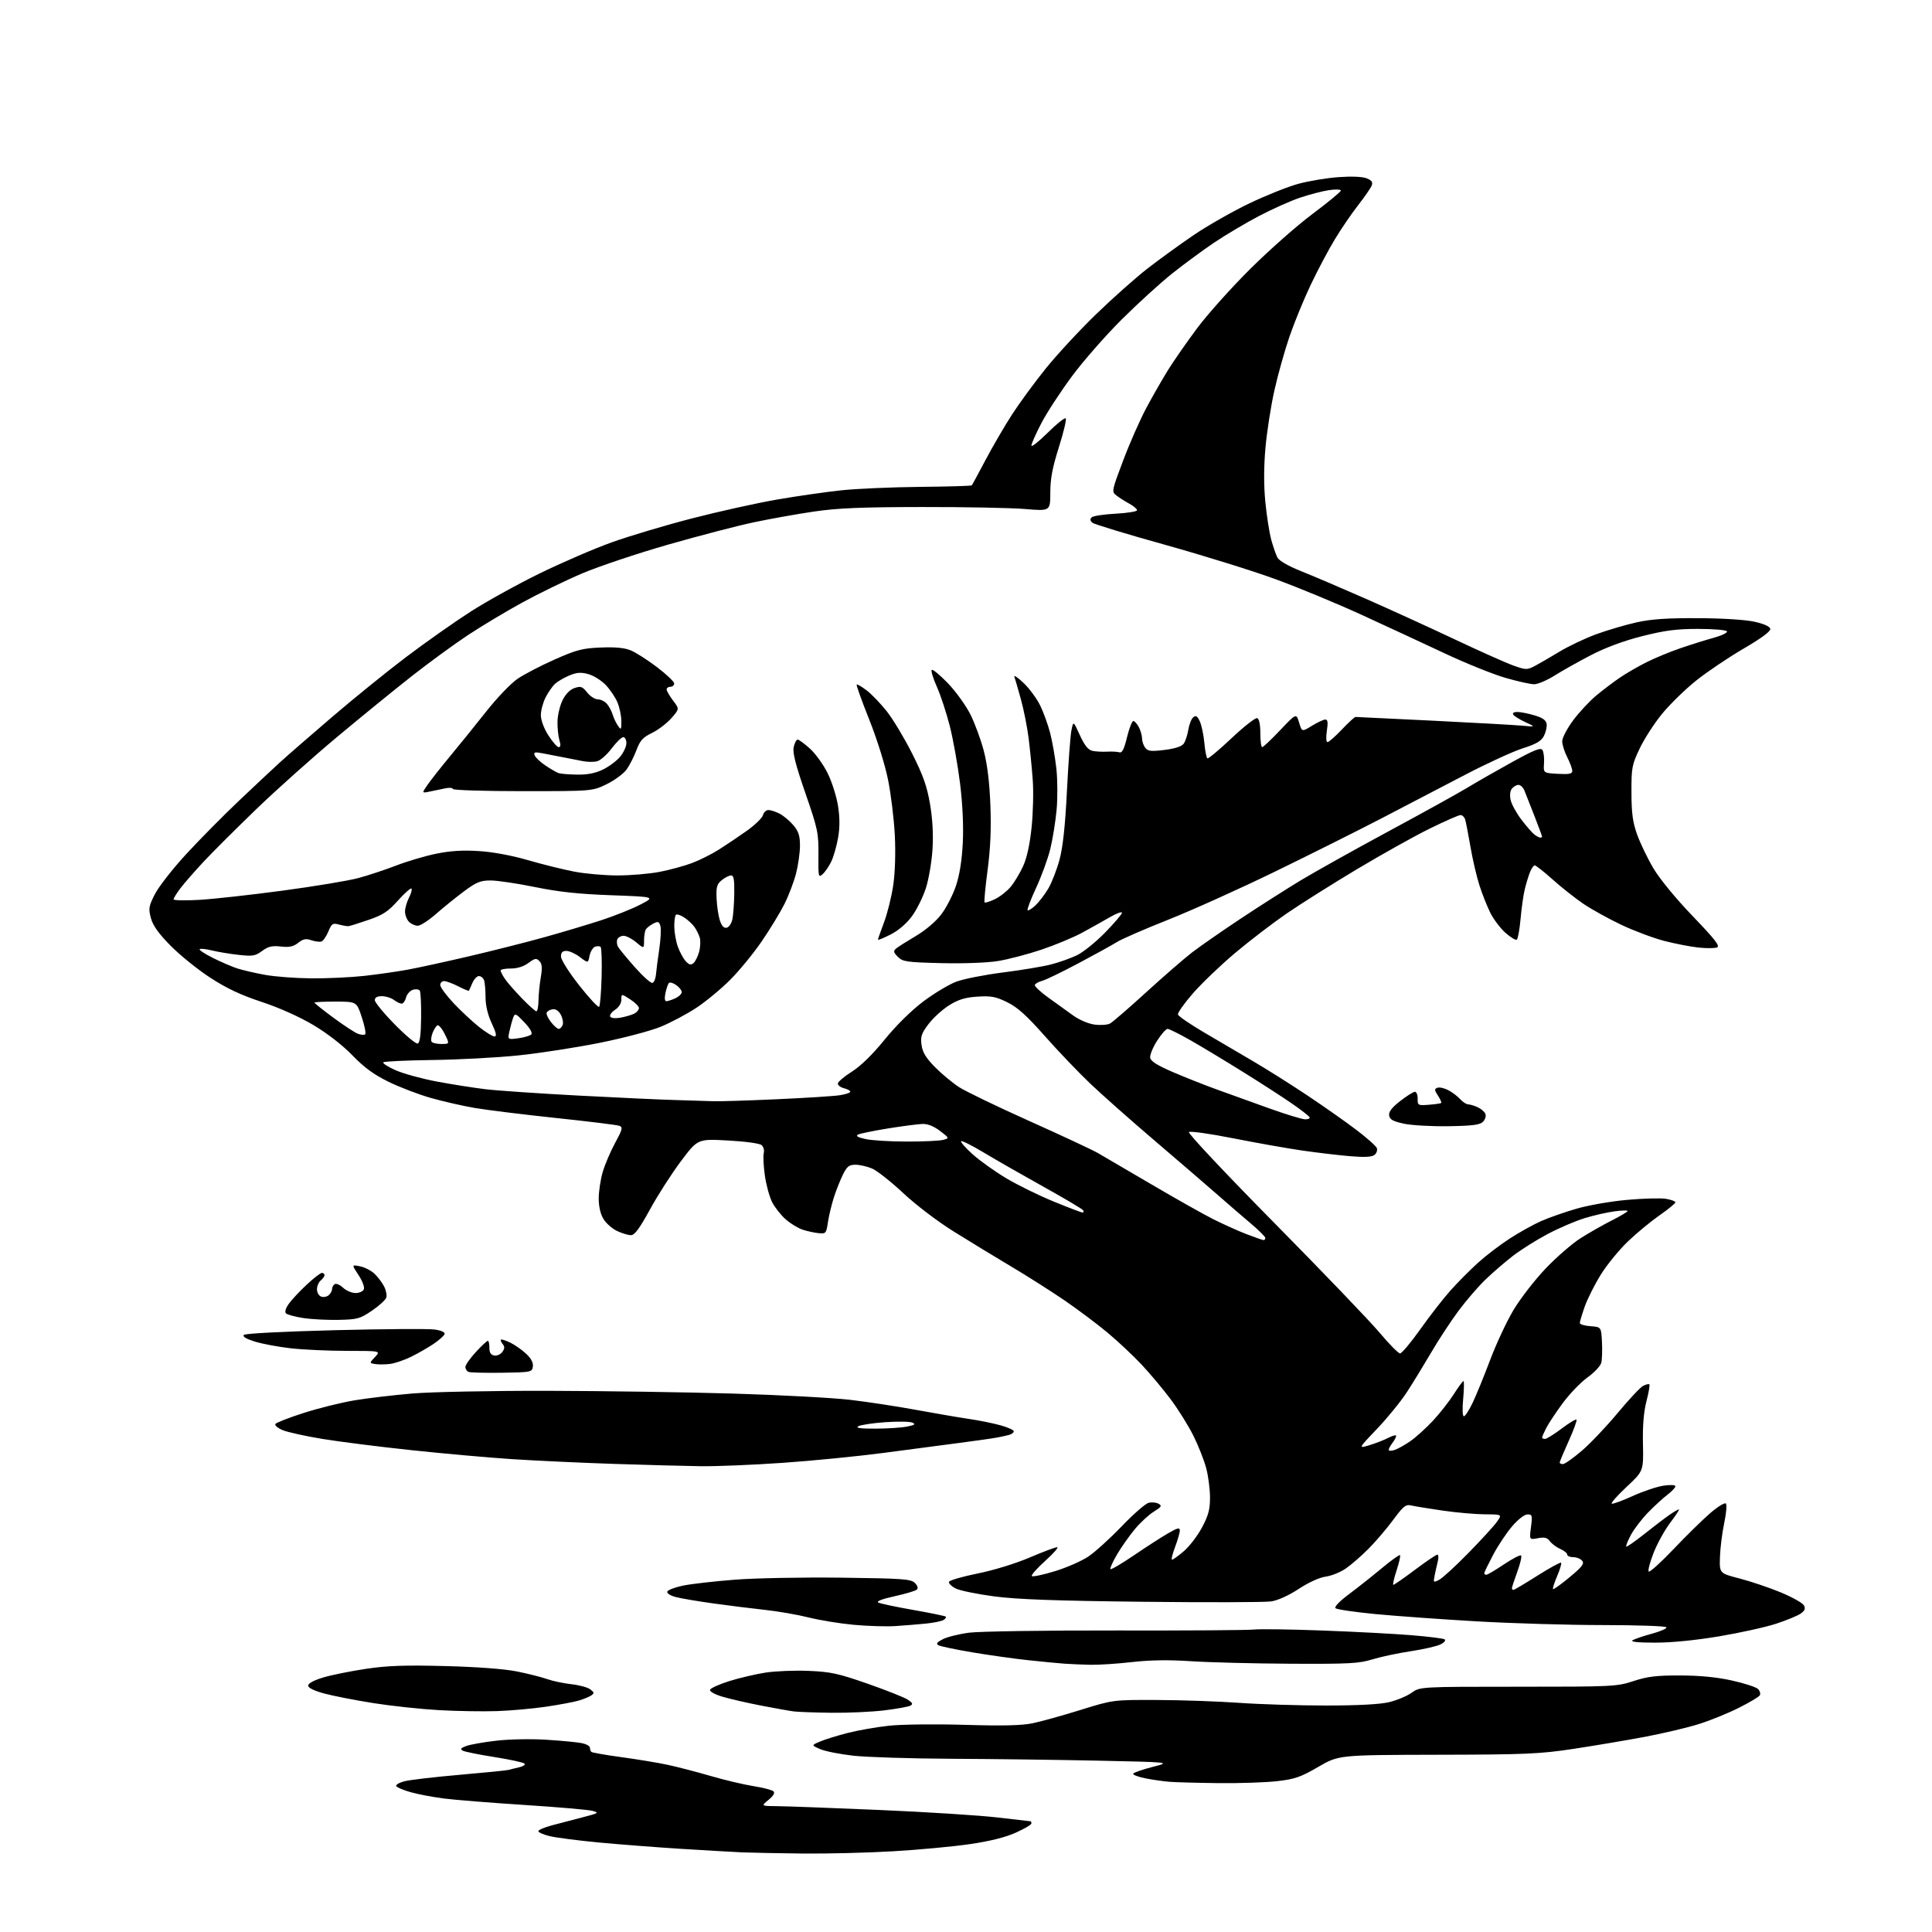 <?xml version="1.0" encoding="UTF-8" standalone="no"?>
<svg 
  version="1.1" 
  xmlns="http://www.w3.org/2000/svg" 
  xmlns:xlink="http://www.w3.org/1999/xlink" 
  xmlns:svg="http://www.w3.org/2000/svg"
  xmlns:rdf="http://www.w3.org/1999/02/22-rdf-syntax-ns#"
  xmlns:cc="http://creativecommons.org/ns#"
  xmlns:dc="http://purl.org/dc/elements/1.1/"
  viewBox="0 0 768 768"
  width="768"
  height="768"
>
<style>svg {background-color: white; }</style>"
<path stroke="none" fill="black" fill-rule="evenodd" d="M319.07,736.81C309.41,736.70 298.57,736.49 295.00,736.34C291.43,736.18 280.62,735.56 271.00,734.96C261.38,734.36 246.60,733.22 238.16,732.43C229.72,731.63 220.83,730.48 218.41,729.87C215.98,729.26 214.00,728.38 214.00,727.91C214.00,727.44 216.36,726.42 219.25,725.64C222.14,724.86 227.65,723.41 231.50,722.43C238.02,720.76 238.29,720.59 235.50,719.84C233.86,719.40 221.71,718.35 208.50,717.50C195.30,716.65 180.90,715.50 176.50,714.94C172.10,714.37 166.16,713.25 163.30,712.44C160.44,711.64 157.84,710.55 157.52,710.03C157.20,709.52 158.64,708.64 160.72,708.09C162.80,707.54 172.72,706.38 182.76,705.51C192.81,704.64 201.58,703.76 202.26,703.55C202.94,703.34 204.76,702.89 206.29,702.55C207.83,702.22 208.85,701.57 208.57,701.11C208.29,700.65 202.98,699.48 196.78,698.50C190.57,697.52 184.82,696.37 184.00,695.93C182.83,695.31 183.11,694.91 185.31,694.07C186.85,693.49 192.25,692.53 197.31,691.95C202.50,691.35 211.18,691.19 217.27,691.58C223.19,691.95 229.49,692.56 231.27,692.92C233.05,693.28 234.50,694.09 234.50,694.71C234.50,695.33 234.75,696.09 235.06,696.40C235.37,696.70 240.77,697.65 247.06,698.50C253.35,699.36 261.65,700.73 265.50,701.56C269.35,702.38 277.00,704.38 282.50,705.98C288.00,707.59 295.65,709.40 299.50,710.01C303.35,710.62 306.94,711.55 307.48,712.09C308.12,712.72 307.42,713.91 305.48,715.49C302.50,717.93 302.50,717.93 309.00,717.98C312.57,718.01 330.80,718.68 349.50,719.49C368.20,720.29 389.35,721.63 396.49,722.47C403.64,723.31 409.60,724.00 409.74,724.00C409.88,724.00 410.00,724.39 410.00,724.86C410.00,725.34 407.20,726.98 403.77,728.52C399.64,730.38 393.49,731.91 385.52,733.07C378.91,734.04 365.21,735.32 355.07,735.91C344.94,736.51 328.74,736.91 319.07,736.81zM484.50,708.82C476.25,708.73 467.48,708.49 465.00,708.30C462.52,708.11 458.13,707.48 455.24,706.90C452.34,706.32 450.20,705.49 450.48,705.04C450.76,704.59 454.25,703.38 458.24,702.36C465.50,700.50 465.50,700.50 436.50,699.89C420.55,699.55 394.32,699.22 378.21,699.14C362.10,699.06 344.56,698.51 339.24,697.92C333.91,697.33 327.97,696.15 326.03,695.30C322.50,693.77 322.50,693.77 326.00,692.28C327.92,691.46 332.87,689.92 337.00,688.87C341.12,687.81 348.55,686.51 353.50,685.99C358.45,685.46 371.95,685.31 383.50,685.65C398.59,686.10 406.19,685.92 410.50,685.02C413.80,684.34 422.35,681.96 429.50,679.74C442.50,675.70 442.50,675.70 460.00,675.77C469.62,675.80 484.25,676.32 492.50,676.90C500.75,677.49 516.27,677.97 527.00,677.97C539.67,677.97 548.47,677.51 552.12,676.65C555.21,675.92 559.26,674.24 561.12,672.91C564.50,670.50 564.50,670.50 603.50,670.50C641.25,670.50 642.72,670.43 649.36,668.25C654.90,666.43 658.44,666.00 667.86,666.02C675.71,666.04 682.42,666.69 688.47,668.03C693.40,669.12 698.07,670.64 698.84,671.41C699.61,672.18 699.92,673.31 699.54,673.93C699.16,674.55 695.40,676.79 691.17,678.91C686.95,681.03 679.83,683.92 675.36,685.33C670.88,686.74 661.20,689.03 653.86,690.42C646.51,691.80 633.75,693.95 625.50,695.20C611.96,697.24 606.69,697.47 571.34,697.54C532.18,697.63 532.18,697.63 524.02,702.37C517.00,706.45 514.74,707.23 507.68,708.04C503.18,708.56 492.75,708.91 484.50,708.82zM197.50,680.19C192.00,680.38 181.65,680.21 174.50,679.81C167.35,679.41 155.61,678.15 148.40,677.01C141.20,675.86 132.42,674.15 128.90,673.20C124.84,672.10 122.50,670.95 122.50,670.04C122.50,669.17 124.81,667.93 128.50,666.82C131.80,665.83 139.45,664.29 145.50,663.39C154.09,662.11 160.98,661.87 177.00,662.29C189.77,662.62 200.52,663.43 205.50,664.43C209.90,665.32 215.30,666.68 217.50,667.46C219.70,668.24 224.04,669.16 227.14,669.50C230.24,669.84 233.61,670.76 234.64,671.54C236.26,672.78 236.30,673.09 235.00,673.98C234.18,674.54 231.93,675.46 230.00,676.02C228.07,676.59 222.22,677.68 217.00,678.45C211.78,679.22 203.00,680.01 197.50,680.19zM330.50,680.85C323.90,680.77 317.15,680.53 315.50,680.31C313.85,680.10 308.00,679.05 302.50,677.99C297.00,676.92 290.11,675.34 287.19,674.47C284.07,673.54 282.03,672.40 282.26,671.71C282.48,671.07 285.92,669.52 289.91,668.26C293.90,667.01 300.37,665.50 304.27,664.89C308.18,664.28 315.91,663.97 321.44,664.20C330.24,664.57 333.18,665.21 344.93,669.31C352.32,671.90 359.48,674.74 360.84,675.63C362.77,676.90 363.00,677.42 361.90,678.02C361.13,678.45 356.45,679.29 351.50,679.90C346.55,680.50 337.10,680.93 330.50,680.85zM433.50,661.78C430.20,661.71 425.48,661.51 423.00,661.33C420.52,661.15 414.00,660.52 408.50,659.93C403.00,659.34 393.10,657.94 386.50,656.83C379.90,655.72 373.86,654.45 373.08,654.02C372.00,653.42 372.41,652.84 374.79,651.61C376.51,650.72 381.20,649.55 385.21,649.02C389.22,648.49 415.45,648.09 443.50,648.14C471.55,648.20 496.30,648.03 498.50,647.77C500.70,647.51 512.85,647.68 525.50,648.15C538.15,648.61 554.06,649.45 560.85,650.00C567.65,650.55 573.67,651.30 574.24,651.65C574.83,652.02 574.18,652.88 572.73,653.63C571.33,654.37 565.97,655.60 560.84,656.38C555.70,657.15 548.80,658.62 545.50,659.64C540.23,661.27 536.26,661.48 513.00,661.36C498.43,661.28 480.65,660.83 473.50,660.36C464.57,659.77 457.22,659.88 450.00,660.70C444.23,661.36 436.80,661.85 433.50,661.78zM657.86,652.98C651.03,652.97 648.00,652.65 648.98,652.03C649.79,651.52 653.27,650.34 656.70,649.41C660.14,648.48 662.71,647.33 662.41,646.86C662.12,646.39 650.77,646.00 637.19,645.99C623.61,645.99 601.02,645.32 587.00,644.51C572.98,643.70 554.81,642.39 546.64,641.61C538.47,640.82 531.38,639.78 530.88,639.28C530.34,638.74 532.52,636.48 536.24,633.71C539.68,631.15 545.55,626.50 549.28,623.39C553.01,620.27 556.27,617.94 556.53,618.20C556.79,618.46 556.16,621.22 555.14,624.34C554.11,627.45 553.55,630.00 553.88,630.00C554.22,630.00 558.10,627.30 562.50,624.00C566.90,620.70 570.89,618.00 571.36,618.00C571.83,618.00 571.92,619.18 571.56,620.62C571.20,622.06 570.63,624.58 570.30,626.23C569.73,629.12 569.79,629.19 572.10,627.99C573.42,627.31 578.64,622.52 583.70,617.35C588.76,612.19 593.85,606.62 595.02,604.98C597.14,602.00 597.14,602.00 590.32,601.97C586.57,601.95 579.00,601.28 573.50,600.49C568.00,599.69 562.37,598.77 560.99,598.45C558.81,597.94 557.88,598.68 553.81,604.18C551.24,607.66 546.83,612.82 544.02,615.65C541.20,618.48 537.15,622.01 535.02,623.48C532.89,624.96 529.28,626.42 527.01,626.73C524.51,627.06 520.26,629.00 516.29,631.60C512.26,634.25 507.99,636.18 505.28,636.59C502.84,636.95 479.84,637.02 454.17,636.73C419.31,636.34 404.38,635.79 395.15,634.58C388.36,633.68 381.47,632.26 379.84,631.42C378.21,630.57 377.04,629.39 377.23,628.80C377.43,628.20 382.55,626.71 388.61,625.49C395.03,624.20 403.65,621.55 409.30,619.14C414.62,616.86 419.55,615.02 420.24,615.04C420.93,615.06 418.80,617.50 415.51,620.46C412.21,623.43 409.81,626.15 410.18,626.51C410.54,626.87 414.66,626.01 419.32,624.58C423.99,623.16 429.99,620.53 432.66,618.73C435.32,616.94 441.29,611.53 445.91,606.71C450.53,601.90 455.34,597.70 456.59,597.39C457.83,597.08 459.61,597.24 460.54,597.76C461.98,598.57 461.72,599.01 458.66,600.90C456.70,602.11 453.33,605.21 451.17,607.80C449.01,610.38 445.81,614.92 444.07,617.87C442.33,620.83 441.14,623.47 441.42,623.75C441.70,624.04 445.88,621.57 450.72,618.29C455.55,615.00 461.64,611.07 464.25,609.56C468.09,607.33 469.00,607.11 469.00,608.39C469.00,609.27 468.14,612.23 467.10,614.99C466.05,617.75 465.52,620.00 465.92,620.00C466.31,620.00 468.44,618.46 470.64,616.58C472.84,614.69 476.07,610.47 477.82,607.19C480.36,602.42 481.00,600.03 481.00,595.32C481.00,592.08 480.33,586.85 479.51,583.71C478.69,580.57 476.40,574.74 474.41,570.75C472.42,566.76 468.37,560.26 465.41,556.31C462.46,552.35 457.26,546.14 453.86,542.51C450.47,538.88 444.27,533.08 440.10,529.61C435.92,526.14 428.23,520.38 423.00,516.81C417.77,513.24 408.32,507.24 402.00,503.48C395.68,499.72 385.40,493.46 379.16,489.57C372.64,485.50 364.08,478.99 359.00,474.23C354.14,469.69 348.57,465.30 346.61,464.48C344.66,463.67 341.71,463.00 340.05,463.00C337.57,463.00 336.71,463.66 335.16,466.75C334.12,468.81 332.50,472.87 331.55,475.76C330.61,478.66 329.52,483.16 329.13,485.76C328.46,490.28 328.30,490.49 325.47,490.21C323.83,490.05 321.00,489.44 319.16,488.85C317.33,488.27 314.27,486.42 312.36,484.74C310.45,483.06 308.01,479.98 306.94,477.89C305.88,475.80 304.57,471.02 304.04,467.27C303.51,463.52 303.31,459.53 303.60,458.40C303.90,457.26 303.51,455.84 302.72,455.18C301.91,454.51 296.10,453.72 289.32,453.36C277.35,452.71 277.35,452.71 270.67,461.61C267.00,466.50 261.47,475.11 258.39,480.75C254.18,488.43 252.28,491.00 250.79,491.00C249.70,491.00 247.22,490.25 245.28,489.33C243.35,488.41 240.92,486.27 239.89,484.58C238.70,482.64 238.01,479.62 238.00,476.43C238.00,473.64 238.71,468.92 239.58,465.93C240.45,462.94 242.67,457.72 244.52,454.33C247.45,448.94 247.66,448.09 246.21,447.53C245.30,447.18 233.97,445.78 221.03,444.42C208.09,443.05 193.57,441.26 188.76,440.44C183.96,439.62 176.08,437.82 171.26,436.45C166.44,435.08 158.90,432.20 154.50,430.05C148.61,427.17 144.81,424.39 140.08,419.51C136.15,415.46 130.13,410.79 124.58,407.48C118.99,404.16 111.07,400.61 104.00,398.27C95.62,395.50 90.06,392.88 83.50,388.60C78.55,385.38 71.49,379.67 67.81,375.93C63.02,371.06 60.79,367.94 59.99,364.96C58.97,361.19 59.12,360.28 61.55,355.48C63.03,352.56 68.57,345.45 73.87,339.69C79.17,333.92 88.67,324.30 95.00,318.30C101.33,312.30 108.75,305.35 111.50,302.85C114.25,300.35 123.47,292.33 132.00,285.02C140.53,277.71 153.80,266.96 161.50,261.14C169.20,255.32 180.68,247.24 187.00,243.18C193.32,239.11 205.70,232.27 214.50,227.96C223.30,223.66 236.22,218.08 243.20,215.58C250.19,213.07 264.59,208.78 275.20,206.04C285.82,203.30 301.02,199.93 309.00,198.56C316.98,197.18 328.45,195.54 334.50,194.90C340.55,194.26 354.61,193.65 365.74,193.54C376.87,193.44 386.14,193.16 386.32,192.93C386.51,192.69 388.97,188.14 391.78,182.82C394.60,177.49 399.32,169.39 402.27,164.82C405.23,160.24 411.27,152.00 415.70,146.50C420.13,141.00 429.10,131.32 435.63,124.99C442.16,118.66 451.32,110.50 456.00,106.86C460.68,103.22 469.00,97.19 474.50,93.45C480.00,89.72 489.90,84.08 496.50,80.91C503.10,77.74 511.88,74.23 516.00,73.10C520.12,71.97 527.33,70.76 532.00,70.42C537.20,70.04 541.56,70.21 543.23,70.87C545.27,71.67 545.79,72.39 545.29,73.72C544.92,74.70 542.50,78.20 539.93,81.50C537.35,84.80 533.15,90.94 530.61,95.15C528.06,99.35 523.77,107.45 521.06,113.15C518.36,118.84 514.57,128.05 512.65,133.62C510.73,139.18 508.01,148.86 506.61,155.12C505.20,161.39 503.59,171.73 503.03,178.11C502.36,185.79 502.35,193.04 503.00,199.60C503.53,205.04 504.59,211.77 505.34,214.55C506.10,217.32 507.21,220.53 507.82,221.67C508.50,222.93 512.20,225.05 517.22,227.05C521.77,228.86 533.38,233.82 543.00,238.05C552.62,242.29 568.60,249.58 578.50,254.26C588.40,258.94 598.84,263.59 601.69,264.60C606.64,266.34 607.04,266.35 610.19,264.69C612.01,263.73 616.42,261.17 620.00,259.00C623.58,256.83 630.15,253.72 634.61,252.09C639.07,250.47 646.27,248.35 650.61,247.39C656.48,246.09 662.72,245.67 675.00,245.73C684.87,245.78 693.91,246.35 697.49,247.16C701.28,248.01 703.57,249.05 703.73,250.00C703.89,250.97 700.11,253.75 693.07,257.86C687.06,261.36 678.59,267.07 674.24,270.55C669.89,274.03 663.79,279.98 660.69,283.77C657.59,287.55 653.58,293.77 651.78,297.58C648.71,304.05 648.50,305.18 648.53,315.00C648.55,323.29 649.02,326.82 650.79,331.76C652.02,335.20 654.93,341.24 657.26,345.18C659.78,349.42 666.11,357.13 672.86,364.16C681.83,373.50 683.86,376.12 682.53,376.63C681.61,376.98 678.30,377.00 675.18,376.67C672.05,376.34 665.97,375.16 661.65,374.05C657.33,372.94 649.62,370.05 644.52,367.64C639.43,365.22 632.61,361.45 629.38,359.25C626.14,357.05 620.67,352.72 617.21,349.62C613.75,346.53 610.55,344.00 610.08,344.00C609.62,344.00 608.76,345.24 608.17,346.75C607.58,348.26 606.65,351.30 606.12,353.50C605.58,355.70 604.83,360.99 604.45,365.26C604.07,369.53 603.39,373.26 602.94,373.54C602.49,373.82 600.49,372.61 598.50,370.86C596.50,369.11 593.81,365.58 592.50,363.00C591.20,360.43 589.21,355.44 588.09,351.91C586.96,348.39 585.35,341.45 584.51,336.50C583.66,331.55 582.72,326.71 582.42,325.75C582.11,324.79 581.29,324.00 580.58,324.00C579.87,324.00 574.39,326.41 568.40,329.35C562.40,332.29 549.40,339.55 539.50,345.47C529.60,351.40 517.00,359.33 511.50,363.11C506.00,366.89 496.80,373.93 491.06,378.75C485.32,383.58 477.75,390.82 474.25,394.83C470.74,398.84 468.05,402.66 468.26,403.31C468.46,403.97 473.10,407.14 478.57,410.37C484.03,413.59 492.77,418.73 498.00,421.78C503.23,424.83 512.90,430.92 519.50,435.32C526.10,439.72 534.93,445.92 539.12,449.11C543.32,452.29 547.00,455.56 547.31,456.38C547.63,457.19 547.22,458.40 546.42,459.07C545.37,459.93 542.59,460.09 536.73,459.61C532.20,459.23 523.57,458.21 517.55,457.34C511.53,456.46 499.16,454.27 490.05,452.46C480.95,450.66 473.10,449.56 472.62,450.02C472.12,450.49 487.07,466.39 506.62,486.19C525.80,505.62 544.61,525.23 548.41,529.76C552.20,534.29 555.87,538.00 556.55,538.00C557.23,538.00 560.85,533.68 564.59,528.41C568.33,523.13 573.72,516.20 576.57,513.01C579.41,509.83 584.32,504.88 587.48,502.01C590.64,499.15 596.34,494.80 600.15,492.34C603.95,489.88 609.57,486.75 612.64,485.39C615.71,484.04 622.06,481.81 626.75,480.46C631.44,479.10 640.50,477.52 646.89,476.96C653.28,476.39 660.19,476.21 662.25,476.55C664.31,476.90 666.00,477.52 666.00,477.94C666.00,478.36 663.19,480.67 659.75,483.06C656.31,485.45 650.66,490.12 647.18,493.43C643.71,496.74 638.85,502.68 636.39,506.62C633.93,510.57 631.04,516.31 629.96,519.37C628.88,522.44 628.00,525.39 628.00,525.92C628.00,526.45 629.91,527.02 632.25,527.19C636.50,527.50 636.50,527.50 636.81,533.46C636.97,536.74 636.85,540.46 636.53,541.73C636.21,543.00 633.74,545.63 631.03,547.57C628.32,549.52 623.89,554.12 621.18,557.81C618.47,561.49 615.52,565.94 614.63,567.70C613.73,569.46 613.00,571.15 613.00,571.45C613.00,571.75 613.52,572.00 614.16,572.00C614.80,572.00 617.76,570.16 620.74,567.91C623.72,565.66 626.38,564.05 626.67,564.33C626.95,564.62 625.57,568.43 623.59,572.80C621.62,577.17 620.00,581.03 620.00,581.38C620.00,581.72 620.58,582.00 621.29,582.00C622.00,582.00 625.35,579.64 628.74,576.75C632.13,573.86 638.53,567.12 642.98,561.77C647.42,556.42 651.98,551.54 653.11,550.94C654.25,550.33 655.38,550.05 655.64,550.31C655.90,550.57 655.38,553.59 654.49,557.02C653.39,561.29 652.95,566.68 653.10,574.01C653.33,584.76 653.33,584.76 646.56,591.09C642.83,594.58 640.20,597.57 640.72,597.74C641.23,597.91 644.99,596.53 649.07,594.67C653.16,592.81 658.64,590.97 661.25,590.58C664.06,590.17 666.00,590.26 666.00,590.82C666.00,591.34 664.54,592.88 662.75,594.25C660.96,595.61 657.48,598.82 655.02,601.36C652.55,603.91 649.52,607.89 648.29,610.19C647.06,612.49 646.23,614.56 646.46,614.79C646.68,615.01 649.93,612.75 653.68,609.77C657.43,606.78 661.92,603.37 663.65,602.17C665.39,600.98 667.07,600.00 667.39,600.00C667.71,600.00 666.18,602.36 663.98,605.25C661.79,608.14 658.80,613.54 657.34,617.26C655.88,620.97 655.00,624.33 655.39,624.72C655.78,625.11 660.24,621.08 665.30,615.76C670.36,610.44 676.92,604.01 679.87,601.47C682.83,598.92 685.61,597.22 686.06,597.67C686.51,598.13 686.21,601.65 685.39,605.50C684.58,609.35 683.82,615.40 683.71,618.95C683.50,625.41 683.50,625.41 691.50,627.47C695.90,628.61 703.25,631.09 707.83,632.98C712.41,634.88 716.58,637.21 717.08,638.16C717.78,639.46 717.46,640.26 715.80,641.43C714.59,642.27 710.20,644.09 706.05,645.45C701.90,646.82 691.69,649.07 683.36,650.47C673.86,652.06 664.37,652.99 657.86,652.98zM356.00,646.39C352.43,646.62 345.00,646.40 339.50,645.90C334.00,645.40 325.90,644.08 321.50,642.98C317.10,641.87 309.23,640.50 304.00,639.94C298.77,639.38 289.55,638.23 283.50,637.38C277.45,636.54 270.78,635.41 268.69,634.87C266.48,634.30 265.04,633.38 265.26,632.69C265.48,632.04 268.32,630.96 271.58,630.29C274.83,629.63 284.08,628.57 292.12,627.95C300.16,627.32 319.15,626.96 334.33,627.15C358.95,627.46 362.12,627.69 363.67,629.24C364.77,630.34 365.06,631.32 364.46,631.89C363.93,632.39 359.95,633.58 355.61,634.53C350.73,635.60 348.25,636.55 349.11,637.02C349.87,637.44 356.12,638.77 363.00,639.97C369.88,641.18 375.71,642.38 375.97,642.64C376.23,642.90 375.81,643.50 375.04,643.98C374.26,644.46 371.13,645.10 368.07,645.40C365.00,645.71 359.57,646.15 356.00,646.39zM601.62,632.00C601.96,632.00 606.24,629.46 611.14,626.36C616.04,623.25 620.27,620.94 620.55,621.21C620.82,621.49 620.13,623.87 619.00,626.50C617.87,629.13 617.13,631.47 617.36,631.69C617.59,631.92 620.55,629.79 623.94,626.97C628.96,622.80 629.89,621.57 628.93,620.42C628.28,619.64 626.69,619.00 625.38,619.00C624.07,619.00 623.00,618.54 623.00,617.98C623.00,617.42 621.76,616.41 620.25,615.74C618.74,615.08 616.88,613.70 616.13,612.68C615.06,611.23 614.01,610.96 611.34,611.46C607.92,612.11 607.92,612.11 608.59,607.05C609.20,602.41 609.09,602.00 607.21,602.00C606.00,602.00 603.48,603.95 601.08,606.75C598.84,609.36 595.43,614.49 593.50,618.15C591.58,621.80 590.00,625.06 590.00,625.40C590.00,625.73 590.38,626.00 590.84,626.00C591.31,626.00 594.47,624.13 597.86,621.85C601.26,619.57 604.32,617.99 604.66,618.33C605.01,618.67 604.32,621.60 603.14,624.83C601.96,628.06 601.00,631.00 601.00,631.35C601.00,631.71 601.28,632.00 601.62,632.00zM278.50,582.84C272.45,582.76 256.93,582.34 244.00,581.92C231.07,581.49 212.85,580.64 203.50,580.03C194.15,579.42 176.15,577.81 163.50,576.46C150.85,575.12 134.97,573.11 128.20,572.00C121.44,570.89 114.32,569.32 112.38,568.51C110.44,567.70 109.13,566.60 109.46,566.06C109.80,565.52 114.89,563.53 120.79,561.65C126.68,559.76 135.78,557.51 141.00,556.64C146.22,555.78 156.57,554.56 164.00,553.93C171.43,553.31 195.50,552.83 217.50,552.87C239.50,552.92 272.80,553.41 291.50,553.97C310.20,554.53 331.12,555.65 338.00,556.46C344.88,557.27 356.57,559.05 364.00,560.42C371.43,561.79 380.88,563.41 385.00,564.02C389.12,564.62 394.86,565.78 397.75,566.59C400.64,567.40 403.00,568.46 403.00,568.96C403.00,569.46 402.21,570.09 401.25,570.36C400.29,570.63 398.15,571.11 396.50,571.42C394.85,571.74 388.10,572.70 381.50,573.56C374.90,574.42 361.18,576.23 351.00,577.58C340.82,578.92 322.82,580.69 311.00,581.51C299.18,582.33 284.55,582.93 278.50,582.84zM554.25,576.43C555.49,576.04 558.30,574.49 560.50,572.98C562.70,571.47 566.76,567.82 569.52,564.87C572.28,561.92 576.04,557.14 577.88,554.25C579.71,551.36 581.45,549.00 581.75,549.00C582.04,549.00 581.99,552.15 581.64,556.00C581.25,560.14 581.37,563.00 581.92,563.00C582.43,563.00 584.03,560.52 585.47,557.48C586.90,554.45 590.02,546.79 592.41,540.47C594.79,534.15 598.93,525.29 601.62,520.78C604.30,516.27 610.05,508.85 614.38,504.29C618.72,499.74 625.02,494.27 628.40,492.14C631.77,490.01 637.33,486.85 640.76,485.12C644.19,483.39 647.00,481.71 647.00,481.39C647.00,481.07 644.64,481.13 641.75,481.53C638.86,481.92 633.58,483.12 630.00,484.21C626.42,485.29 619.79,488.13 615.26,490.52C610.72,492.92 604.42,496.89 601.26,499.35C598.09,501.81 593.20,506.04 590.39,508.75C587.59,511.46 582.81,517.01 579.77,521.09C576.74,525.17 571.89,532.55 569.00,537.50C566.10,542.45 561.75,549.57 559.32,553.31C556.89,557.06 551.52,563.66 547.39,567.98C539.89,575.84 539.89,575.84 544.34,574.50C546.79,573.76 550.19,572.44 551.90,571.55C553.60,570.67 555.00,570.32 555.00,570.78C555.00,571.24 554.34,572.49 553.53,573.56C552.72,574.63 552.05,575.87 552.03,576.32C552.01,576.77 553.01,576.82 554.25,576.43zM348.00,567.91C352.68,567.90 358.30,567.53 360.50,567.10C363.68,566.47 364.12,566.14 362.66,565.51C361.64,565.07 356.77,565.00 351.83,565.35C346.88,565.70 342.09,566.43 341.17,566.96C339.99,567.65 342.01,567.93 348.00,567.91zM199.50,545.69C192.90,545.79 186.94,545.64 186.25,545.35C185.56,545.07 185.00,544.19 185.00,543.39C185.00,542.60 186.86,539.94 189.13,537.48C191.40,535.01 193.55,533.00 193.92,533.00C194.28,533.00 194.56,534.23 194.54,535.72C194.51,537.63 195.08,538.56 196.43,538.83C197.50,539.04 198.95,538.42 199.67,537.44C200.64,536.11 200.68,535.32 199.84,534.31C199.22,533.56 198.90,532.77 199.13,532.54C199.36,532.31 201.02,532.84 202.83,533.71C204.64,534.59 207.47,536.57 209.13,538.12C211.14,540.00 212.04,541.70 211.82,543.22C211.51,545.44 211.17,545.51 199.50,545.69zM155.00,542.19C153.07,542.43 150.44,542.44 149.15,542.23C146.81,541.84 146.81,541.84 149.08,539.42C151.35,537.00 151.35,537.00 137.92,536.99C130.54,536.99 120.45,536.52 115.50,535.96C110.55,535.39 104.13,534.19 101.24,533.28C97.79,532.20 96.31,531.29 96.96,530.64C97.53,530.07 112.71,529.29 133.22,528.77C152.62,528.28 170.44,528.16 172.81,528.51C175.47,528.90 176.97,529.59 176.73,530.32C176.52,530.97 174.58,532.70 172.42,534.17C170.27,535.63 166.25,537.94 163.50,539.30C160.75,540.66 156.93,541.96 155.00,542.19zM134.61,524.67C130.15,524.77 123.83,524.44 120.56,523.94C117.30,523.44 114.20,522.60 113.69,522.09C113.11,521.51 113.53,520.07 114.79,518.30C115.91,516.72 119.09,513.31 121.87,510.72C124.64,508.12 127.38,506.00 127.96,506.00C128.53,506.00 129.00,506.39 129.00,506.88C129.00,507.36 128.32,508.32 127.50,509.00C126.67,509.68 126.00,511.27 126.00,512.52C126.00,513.76 126.73,515.07 127.63,515.41C128.52,515.75 129.87,515.52 130.63,514.89C131.38,514.27 132.00,513.16 132.00,512.44C132.00,511.71 132.48,510.82 133.07,510.45C133.66,510.09 135.16,510.74 136.39,511.90C137.62,513.05 139.85,514.00 141.35,514.00C142.86,514.00 144.32,513.32 144.65,512.48C144.97,511.64 144.01,509.10 142.50,506.83C139.78,502.71 139.78,502.71 143.09,503.37C144.91,503.73 147.48,505.04 148.80,506.27C150.11,507.49 151.85,509.76 152.65,511.30C153.45,512.84 153.86,514.86 153.56,515.80C153.26,516.73 150.70,519.08 147.87,521.00C143.12,524.23 142.10,524.51 134.61,524.67zM502.25,492.95C502.66,492.98 503.00,492.60 503.00,492.12C503.00,491.64 500.41,489.06 497.25,486.39C494.09,483.73 488.35,478.77 484.50,475.38C480.65,471.99 469.40,462.31 459.50,453.86C449.60,445.42 437.73,434.91 433.13,430.50C428.52,426.10 420.48,417.67 415.25,411.76C408.05,403.62 404.45,400.39 400.38,398.40C395.85,396.18 394.00,395.83 388.61,396.17C383.72,396.49 381.07,397.28 377.39,399.56C374.74,401.20 371.04,404.54 369.18,406.98C366.29,410.78 365.87,412.00 366.32,415.35C366.72,418.31 368.03,420.48 371.67,424.19C374.33,426.89 378.67,430.49 381.32,432.20C383.97,433.90 396.50,439.94 409.16,445.62C421.83,451.29 434.06,457.01 436.35,458.31C438.63,459.62 448.28,465.26 457.79,470.85C467.30,476.44 478.32,482.65 482.29,484.65C486.26,486.64 492.20,489.32 495.50,490.59C498.80,491.86 501.84,492.92 502.25,492.95zM430.31,481.99C430.75,482.00 430.87,481.59 430.56,481.10C430.25,480.60 423.14,476.38 414.75,471.72C406.36,467.05 395.70,460.95 391.05,458.15C386.40,455.36 382.35,453.33 382.05,453.64C381.75,453.96 383.83,456.31 386.68,458.88C389.53,461.44 395.57,465.74 400.10,468.44C404.63,471.13 413.09,475.28 418.92,477.66C424.74,480.04 429.86,481.99 430.31,481.99zM360.50,453.79C367.10,453.80 373.61,453.49 374.96,453.11C377.42,452.43 377.42,452.42 373.67,449.56C371.23,447.70 368.80,446.73 366.72,446.79C364.96,446.84 358.79,447.64 353.01,448.57C347.23,449.50 341.85,450.61 341.05,451.03C340.06,451.56 341.02,452.12 344.05,452.79C346.50,453.34 353.90,453.79 360.50,453.79zM575.71,447.69C569.00,447.79 561.02,447.33 558.00,446.67C553.69,445.73 552.44,445.02 552.20,443.40C551.99,441.94 553.28,440.27 556.62,437.67C559.21,435.65 561.83,434.00 562.45,434.00C563.07,434.00 563.56,435.24 563.54,436.75C563.50,439.40 563.67,439.49 568.00,439.16C570.48,438.97 572.67,438.65 572.89,438.44C573.10,438.23 572.52,436.92 571.60,435.51C570.18,433.34 570.14,432.88 571.37,432.41C572.17,432.10 574.10,432.52 575.66,433.33C577.23,434.13 579.36,435.74 580.41,436.90C581.45,438.05 582.89,439.00 583.61,439.00C584.32,439.00 586.03,439.51 587.40,440.14C588.77,440.76 590.16,441.96 590.48,442.81C590.81,443.66 590.37,445.06 589.50,445.93C588.27,447.16 585.31,447.54 575.71,447.69zM518.81,444.95C520.08,444.98 520.86,444.58 520.54,444.06C520.22,443.55 517.16,441.17 513.73,438.79C510.30,436.40 501.65,430.80 494.50,426.35C487.35,421.89 477.86,416.17 473.40,413.62C468.95,411.08 464.78,409.00 464.13,409.00C463.48,409.00 461.60,411.14 459.94,413.75C458.28,416.36 457.06,419.38 457.21,420.45C457.42,421.85 459.97,423.46 466.24,426.17C471.05,428.24 478.92,431.36 483.74,433.10C488.56,434.84 497.90,438.21 504.50,440.58C511.10,442.95 517.54,444.92 518.81,444.95zM283.50,437.75C285.70,437.85 296.95,437.50 308.50,436.98C320.05,436.46 331.41,435.74 333.75,435.38C336.09,435.03 338.00,434.39 338.00,433.98C338.00,433.56 336.88,432.93 335.50,432.59C334.12,432.24 333.02,431.41 333.05,430.73C333.07,430.05 335.58,427.93 338.63,426.00C342.17,423.76 346.86,419.18 351.67,413.25C356.25,407.62 362.25,401.70 367.03,398.10C371.34,394.85 377.26,391.30 380.18,390.22C383.11,389.13 391.48,387.48 398.78,386.56C406.08,385.63 414.63,384.21 417.78,383.39C420.93,382.58 425.52,380.96 428.00,379.78C430.48,378.61 435.54,374.55 439.25,370.75C442.96,366.95 446.00,363.39 446.00,362.84C446.00,362.28 443.86,363.06 441.25,364.57C438.64,366.08 433.69,368.85 430.25,370.72C426.82,372.60 419.52,375.64 414.04,377.49C408.56,379.33 400.75,381.38 396.69,382.03C392.38,382.73 383.00,383.07 374.17,382.86C360.37,382.52 358.86,382.30 356.93,380.37C355.18,378.63 355.05,378.05 356.16,377.10C356.89,376.46 360.43,374.22 364.00,372.11C367.90,369.81 371.96,366.37 374.16,363.50C376.17,360.87 378.80,355.74 380.01,352.11C381.47,347.73 382.38,341.95 382.73,335.00C383.05,328.33 382.66,319.74 381.64,311.46C380.76,304.29 378.93,294.05 377.58,288.72C376.23,283.38 373.90,276.30 372.41,272.99C370.93,269.67 370.01,266.66 370.37,266.29C370.74,265.93 373.62,268.30 376.77,271.56C379.92,274.83 383.96,280.43 385.75,284.00C387.53,287.57 389.94,294.10 391.08,298.50C392.47,303.81 393.35,311.03 393.69,320.00C394.06,329.48 393.73,337.19 392.58,345.89C391.68,352.70 391.14,358.48 391.39,358.72C391.64,358.97 393.45,358.40 395.43,357.47C397.41,356.53 400.21,354.35 401.67,352.63C403.13,350.91 405.37,347.22 406.65,344.43C408.20,341.06 409.35,335.83 410.07,328.93C410.67,323.19 410.88,314.68 410.53,310.00C410.19,305.32 409.45,297.90 408.90,293.50C408.35,289.10 406.97,282.15 405.84,278.05C404.71,273.95 403.54,269.90 403.24,269.05C402.95,268.20 404.59,269.30 406.90,271.50C409.21,273.70 412.19,277.75 413.52,280.50C414.85,283.25 416.63,288.20 417.48,291.50C418.33,294.80 419.43,301.10 419.92,305.50C420.41,309.90 420.45,317.33 420.01,322.01C419.57,326.69 418.44,333.66 417.50,337.51C416.55,341.35 414.03,348.28 411.88,352.91C409.74,357.53 408.21,361.55 408.49,361.83C408.78,362.11 410.17,361.25 411.60,359.92C413.02,358.59 415.33,355.56 416.73,353.19C418.12,350.82 420.13,345.64 421.19,341.69C422.52,336.71 423.42,328.36 424.12,314.50C424.67,303.50 425.46,292.70 425.88,290.50C426.65,286.50 426.65,286.50 429.25,292.21C431.09,296.25 432.54,298.08 434.18,298.46C435.46,298.75 438.07,298.90 440.00,298.80C441.93,298.69 444.16,298.81 444.97,299.05C446.07,299.39 446.85,297.83 448.02,293.00C448.89,289.43 450.03,286.55 450.55,286.61C451.07,286.67 452.06,287.80 452.74,289.11C453.41,290.43 453.98,292.43 453.99,293.56C453.99,294.69 454.56,296.35 455.25,297.25C456.30,298.63 457.54,298.77 462.89,298.11C467.04,297.61 469.72,296.74 470.52,295.65C471.20,294.72 472.03,292.23 472.37,290.11C472.71,287.99 473.59,285.75 474.33,285.14C475.39,284.26 475.96,284.61 476.95,286.76C477.64,288.27 478.45,292.10 478.75,295.28C479.04,298.46 479.58,301.24 479.95,301.47C480.32,301.70 484.64,298.09 489.56,293.45C494.48,288.81 499.06,285.22 499.75,285.47C500.54,285.77 501.00,287.96 501.00,291.47C501.00,294.51 501.34,297.00 501.75,297.00C502.16,297.00 505.38,293.96 508.89,290.25C515.29,283.50 515.29,283.50 516.41,287.23C517.53,290.96 517.53,290.96 521.51,288.51C523.71,287.16 526.09,286.05 526.81,286.03C527.80,286.01 527.96,287.10 527.45,290.50C527.05,293.14 527.16,295.00 527.72,295.00C528.24,295.00 530.80,292.75 533.40,290.00C536.01,287.25 538.45,285.00 538.84,285.00C539.23,285.00 553.04,285.67 569.52,286.48C586.01,287.29 601.98,288.19 605.00,288.46C610.50,288.97 610.50,288.97 606.36,287.07C604.09,286.03 601.93,284.69 601.56,284.09C601.14,283.42 601.78,283.01 603.19,283.02C604.46,283.02 607.52,283.63 610.00,284.37C613.25,285.34 614.59,286.29 614.81,287.80C614.98,288.95 614.49,291.09 613.72,292.57C612.64,294.62 610.68,295.76 605.34,297.46C601.50,298.68 591.19,303.41 582.43,307.98C573.67,312.55 558.85,320.27 549.50,325.14C540.15,330.00 521.02,339.57 507.00,346.40C492.98,353.23 473.85,361.84 464.51,365.55C455.16,369.25 445.94,373.26 444.01,374.47C442.08,375.67 435.18,379.48 428.68,382.93C422.17,386.39 415.68,389.53 414.24,389.91C412.81,390.29 411.51,391.03 411.36,391.55C411.21,392.07 413.58,394.30 416.64,396.50C419.69,398.70 424.13,401.90 426.50,403.60C428.99,405.40 432.60,406.95 435.09,407.29C437.46,407.60 440.23,407.41 441.25,406.87C442.27,406.32 448.75,400.72 455.66,394.41C462.57,388.11 470.76,381.00 473.86,378.61C476.96,376.22 485.57,370.24 493.00,365.30C500.43,360.37 511.23,353.48 517.00,349.99C522.77,346.51 538.69,337.62 552.37,330.24C566.05,322.86 580.00,315.14 583.37,313.08C586.74,311.03 594.62,306.52 600.87,303.06C609.85,298.11 612.44,297.07 613.14,298.14C613.64,298.89 613.92,301.25 613.77,303.40C613.50,307.29 613.50,307.29 619.25,307.61C623.84,307.86 625.00,307.62 625.00,306.42C625.00,305.60 624.10,303.16 623.00,301.00C621.90,298.84 621.00,295.99 621.00,294.65C621.00,293.31 622.95,289.58 625.34,286.36C627.73,283.14 631.89,278.67 634.59,276.44C637.29,274.20 641.52,271.00 644.00,269.32C646.48,267.64 651.20,264.91 654.50,263.25C657.80,261.59 663.88,259.08 668.00,257.67C672.12,256.26 678.10,254.39 681.29,253.51C684.47,252.64 686.80,251.49 686.48,250.96C686.15,250.43 681.01,250.00 675.05,250.00C666.42,250.00 661.89,250.59 652.84,252.87C645.46,254.74 638.32,257.38 632.48,260.40C627.54,262.96 621.02,266.62 618.00,268.53C614.98,270.43 611.31,271.99 609.86,272.00C608.41,272.00 603.24,270.85 598.38,269.44C593.51,268.03 582.77,263.70 574.52,259.83C566.26,255.95 551.40,249.06 541.50,244.51C531.60,239.97 516.08,233.53 507.00,230.22C497.93,226.90 478.14,220.75 463.04,216.54C447.93,212.34 434.98,208.40 434.25,207.79C433.34,207.04 433.24,206.36 433.94,205.66C434.50,205.10 438.79,204.44 443.48,204.20C448.17,203.95 452.00,203.33 452.00,202.83C452.00,202.32 450.60,201.14 448.89,200.20C447.18,199.27 444.89,197.81 443.80,196.96C441.84,195.45 441.88,195.24 446.51,182.96C449.09,176.11 453.26,166.68 455.77,162.00C458.28,157.32 462.15,150.57 464.37,147.00C466.59,143.43 471.76,136.00 475.86,130.50C479.96,125.00 489.43,114.41 496.91,106.98C504.38,99.54 515.56,89.67 521.75,85.04C527.94,80.42 533.00,76.24 533.00,75.76C533.00,75.27 530.86,75.20 528.25,75.59C525.64,75.98 520.42,77.34 516.66,78.62C512.89,79.90 505.53,83.20 500.29,85.96C495.05,88.72 487.11,93.44 482.63,96.45C478.16,99.46 470.68,104.97 466.00,108.69C461.32,112.41 452.29,120.64 445.92,126.97C439.55,133.31 430.66,143.45 426.17,149.50C421.67,155.55 416.19,163.94 413.99,168.15C411.80,172.36 410.00,176.40 410.00,177.12C410.00,177.85 412.91,175.56 416.47,172.03C420.03,168.50 423.26,165.92 423.64,166.31C424.02,166.69 422.80,171.84 420.93,177.75C418.35,185.89 417.52,190.28 417.51,195.84C417.50,203.18 417.50,203.18 407.50,202.34C402.00,201.88 383.55,201.52 366.50,201.55C342.25,201.58 332.89,201.98 323.50,203.36C316.90,204.33 306.19,206.24 299.71,207.61C293.23,208.97 277.93,212.96 265.71,216.46C253.49,219.96 238.10,225.11 231.50,227.91C224.90,230.70 214.10,235.96 207.50,239.58C200.90,243.20 191.13,249.07 185.79,252.61C180.45,256.15 170.55,263.39 163.79,268.69C157.03,274.00 143.64,284.90 134.04,292.92C124.43,300.94 110.03,313.80 102.04,321.50C94.04,329.21 84.56,338.66 80.97,342.50C77.38,346.35 73.22,351.12 71.72,353.09C70.22,355.07 69.00,357.05 69.00,357.50C69.00,357.94 73.61,358.03 79.25,357.71C84.89,357.38 99.85,355.72 112.50,354.02C125.15,352.32 138.65,350.08 142.50,349.03C146.35,347.99 153.10,345.75 157.50,344.06C161.90,342.36 169.08,340.24 173.46,339.35C179.12,338.20 184.05,337.90 190.46,338.32C196.01,338.67 203.56,340.08 210.00,341.96C215.78,343.64 224.04,345.68 228.36,346.50C232.68,347.33 240.41,348.00 245.52,348.00C250.64,348.00 258.13,347.36 262.16,346.59C266.20,345.81 271.98,344.24 275.02,343.10C278.06,341.96 282.87,339.56 285.71,337.76C288.55,335.97 293.54,332.61 296.81,330.30C300.07,327.99 302.98,325.18 303.28,324.05C303.57,322.92 304.55,322.00 305.46,322.00C306.36,322.00 308.37,322.66 309.93,323.46C311.49,324.27 313.94,326.33 315.38,328.04C317.45,330.50 318.00,332.22 318.00,336.18C318.00,338.95 317.29,343.94 316.43,347.28C315.56,350.61 313.48,356.08 311.80,359.42C310.12,362.76 306.06,369.42 302.78,374.22C299.51,379.01 293.83,385.93 290.16,389.59C286.50,393.25 280.45,398.24 276.71,400.69C272.98,403.14 266.68,406.48 262.71,408.12C258.75,409.77 247.85,412.64 238.50,414.52C229.15,416.40 214.56,418.66 206.07,419.54C197.58,420.42 182.18,421.24 171.85,421.37C161.51,421.51 152.75,421.92 152.37,422.29C152.00,422.67 154.21,424.09 157.28,425.44C160.35,426.80 167.73,428.82 173.68,429.94C179.63,431.05 188.31,432.42 192.97,432.98C197.64,433.54 214.29,434.68 229.97,435.51C245.66,436.35 263.23,437.15 269.00,437.30C274.77,437.45 281.30,437.66 283.50,437.75zM166.04,414.82C166.90,414.53 167.32,411.45 167.40,404.62C167.46,399.23 167.23,394.37 166.88,393.81C166.53,393.24 165.29,393.09 164.13,393.46C162.96,393.83 161.73,395.23 161.39,396.57C161.06,397.90 160.27,398.99 159.64,398.97C159.01,398.95 157.63,398.28 156.56,397.47C155.49,396.66 153.35,396.00 151.81,396.00C149.91,396.00 149.00,396.51 149.00,397.58C149.00,398.45 152.55,402.78 156.90,407.20C161.24,411.62 165.35,415.05 166.04,414.82zM175.43,415.00C178.75,415.00 178.75,415.00 176.77,411.00C175.68,408.81 174.36,407.28 173.84,407.60C173.31,407.93 172.45,409.31 171.93,410.68C171.41,412.05 171.24,413.58 171.55,414.08C171.86,414.59 173.61,415.00 175.43,415.00zM206.01,412.73C208.34,412.41 210.67,411.73 211.18,411.22C211.77,410.63 210.74,408.82 208.44,406.39C205.04,402.80 204.70,402.65 204.01,404.50C203.60,405.60 202.93,408.03 202.52,409.90C201.78,413.29 201.78,413.29 206.01,412.73zM145.17,411.15C145.54,410.79 144.93,407.73 143.81,404.34C141.78,398.17 141.78,398.17 133.39,398.15C128.77,398.14 125.00,398.32 125.00,398.56C125.00,398.79 128.37,401.48 132.48,404.52C136.60,407.56 140.98,410.44 142.23,410.92C143.48,411.40 144.80,411.50 145.17,411.15zM196.54,412.00C197.56,412.00 197.28,410.66 195.46,406.75C193.87,403.33 193.02,399.70 193.01,396.33C193.00,393.49 192.73,390.45 192.39,389.58C192.06,388.71 191.15,388.00 190.37,388.00C189.59,388.00 188.43,389.24 187.78,390.75C187.13,392.26 186.50,393.64 186.39,393.82C186.28,394.00 184.37,393.21 182.14,392.07C179.91,390.93 177.39,390.00 176.54,390.00C175.69,390.00 175.00,390.70 175.00,391.56C175.00,392.42 177.36,395.63 180.25,398.71C183.14,401.78 187.68,406.03 190.34,408.15C193.00,410.27 195.79,412.00 196.54,412.00zM222.10,409.00C222.63,409.00 223.33,408.29 223.66,407.43C224.00,406.57 223.67,404.75 222.94,403.39C222.09,401.80 220.91,401.02 219.64,401.21C218.55,401.37 217.50,401.99 217.30,402.58C217.11,403.18 217.89,404.86 219.05,406.33C220.20,407.80 221.58,409.00 222.10,409.00zM246.85,404.50C248.84,404.13 251.26,403.40 252.23,402.88C253.20,402.36 253.99,401.38 253.99,400.71C253.98,400.05 252.41,398.48 250.49,397.24C247.00,394.98 247.00,394.98 247.00,397.38C247.00,398.83 246.01,400.42 244.47,401.43C243.08,402.34 242.23,403.56 242.58,404.13C242.97,404.76 244.67,404.91 246.85,404.50zM213.22,402.00C213.65,402.00 214.03,400.09 214.06,397.75C214.09,395.41 214.50,391.25 214.97,388.50C215.62,384.68 215.49,383.16 214.42,382.05C213.21,380.79 212.65,380.89 210.06,382.80C208.15,384.21 205.63,385.00 203.04,385.00C200.82,385.00 199.00,385.35 199.00,385.78C199.00,386.21 199.74,387.67 200.65,389.03C201.55,390.39 204.57,393.86 207.36,396.75C210.15,399.64 212.78,402.00 213.22,402.00zM238.17,400.21C238.54,399.82 238.98,394.46 239.15,388.30C239.31,382.14 239.13,376.80 238.76,376.43C238.39,376.06 237.38,376.02 236.52,376.35C235.66,376.68 234.69,378.30 234.36,379.94C233.77,382.92 233.77,382.92 230.54,380.46C228.76,379.11 226.34,378.00 225.16,378.00C223.59,378.00 223.00,378.61 223.00,380.25C223.01,381.52 226.15,386.50 230.25,391.71C234.23,396.77 237.79,400.59 238.17,400.21zM264.87,398.00C265.44,398.00 267.05,397.48 268.45,396.84C269.85,396.20 271.00,395.10 271.00,394.40C271.00,393.69 270.01,392.42 268.79,391.57C267.58,390.71 266.27,390.35 265.90,390.76C265.52,391.17 264.90,392.96 264.53,394.75C264.10,396.76 264.23,398.00 264.87,398.00zM259.36,390.72C259.99,390.51 260.61,389.03 260.75,387.42C260.88,385.82 261.48,381.24 262.07,377.26C262.66,373.28 262.85,369.12 262.50,368.01C261.96,366.30 261.55,366.17 259.68,367.15C258.48,367.78 257.17,368.79 256.77,369.40C256.36,370.00 256.02,372.00 256.02,373.84C256.00,377.18 256.00,377.18 252.92,374.59C251.23,373.17 248.97,372.00 247.89,372.00C246.82,372.00 245.69,372.65 245.38,373.44C245.08,374.23 245.21,375.55 245.67,376.36C246.12,377.18 249.14,380.83 252.36,384.47C255.58,388.11 258.73,390.93 259.36,390.72zM123.79,388.91C130.00,388.96 139.45,388.52 144.79,387.93C150.13,387.33 157.88,386.23 162.00,385.47C166.12,384.72 177.15,382.31 186.50,380.13C195.85,377.94 209.35,374.53 216.50,372.53C223.65,370.54 233.78,367.51 239.00,365.81C244.22,364.11 251.20,361.32 254.50,359.61C260.50,356.51 260.50,356.51 243.00,355.87C230.06,355.40 222.16,354.56 212.67,352.62C205.61,351.18 197.69,350.00 195.06,350.00C191.00,350.00 189.41,350.64 184.54,354.25C181.39,356.59 176.37,360.64 173.39,363.25C170.42,365.86 167.12,368.00 166.06,368.00C165.01,368.00 163.44,367.29 162.57,366.43C161.71,365.56 161.00,363.74 161.00,362.38C161.00,361.02 161.71,358.53 162.57,356.86C163.44,355.18 163.88,353.55 163.56,353.23C163.24,352.91 160.83,355.04 158.21,357.96C154.27,362.37 152.25,363.70 146.47,365.68C142.64,367.00 139.05,368.12 138.50,368.17C137.95,368.21 136.26,367.92 134.74,367.52C132.27,366.85 131.84,367.13 130.52,370.30C129.71,372.23 128.48,374.01 127.77,374.26C127.07,374.50 125.27,374.27 123.77,373.76C121.61,373.01 120.52,373.23 118.54,374.79C116.61,376.30 115.02,376.64 111.64,376.26C108.13,375.87 106.61,376.23 104.19,378.02C101.48,380.02 100.44,380.20 94.82,379.57C91.34,379.19 86.57,378.39 84.21,377.81C81.85,377.22 79.67,377.00 79.36,377.31C79.05,377.62 81.43,379.19 84.65,380.80C87.87,382.41 92.24,384.29 94.36,384.98C96.48,385.66 101.43,386.81 105.36,387.52C109.29,388.24 117.58,388.86 123.79,388.91zM275.63,382.89C276.37,382.28 277.39,380.26 277.90,378.40C278.41,376.54 278.53,374.00 278.17,372.74C277.80,371.49 276.82,369.54 276.00,368.40C275.18,367.27 273.34,365.59 271.92,364.67C270.50,363.75 269.04,363.29 268.67,363.66C268.30,364.03 268.02,366.17 268.04,368.42C268.07,370.66 268.70,374.22 269.45,376.32C270.20,378.42 271.60,381.00 272.56,382.06C273.88,383.52 274.63,383.72 275.63,382.89zM354.00,371.50C351.25,372.89 349.00,373.81 349.00,373.54C349.00,373.27 350.10,370.13 351.44,366.57C352.78,363.00 354.42,356.38 355.08,351.85C355.81,346.85 356.06,339.06 355.70,332.01C355.38,325.62 354.17,315.69 353.01,309.95C351.79,303.91 348.63,293.81 345.52,286.01C342.56,278.60 340.32,272.35 340.54,272.12C340.76,271.90 342.56,272.95 344.54,274.46C346.51,275.97 350.13,279.74 352.58,282.85C355.02,285.96 359.52,293.45 362.57,299.50C366.92,308.11 368.46,312.45 369.68,319.50C370.70,325.46 371.05,331.54 370.69,337.50C370.39,342.45 369.21,349.43 368.07,353.00C366.92,356.57 364.42,361.63 362.50,364.23C360.32,367.18 357.13,369.91 354.00,371.50zM288.84,368.79C289.74,368.62 290.77,367.13 291.12,365.49C291.48,363.84 291.82,359.24 291.88,355.25C291.97,349.67 291.68,348.00 290.61,348.00C289.85,348.00 288.19,348.84 286.93,349.86C284.98,351.43 284.66,352.54 284.85,357.11C284.97,360.07 285.55,363.99 286.13,365.80C286.85,368.04 287.72,369.01 288.84,368.79zM327.06,347.45C325.34,349.00 325.26,348.67 325.34,339.79C325.41,331.08 325.09,329.55 320.13,315.22C316.23,303.93 315.02,299.17 315.51,296.97C315.87,295.34 316.57,294.00 317.08,294.00C317.58,294.00 319.79,295.62 321.99,297.61C324.18,299.59 327.35,304.00 329.02,307.40C330.70,310.80 332.54,316.64 333.13,320.38C333.86,325.11 333.87,328.96 333.14,333.08C332.57,336.32 331.37,340.52 330.48,342.40C329.59,344.28 328.05,346.55 327.06,347.45zM612.25,332.97C612.66,332.99 613.00,332.81 613.00,332.58C613.00,332.34 611.63,328.63 609.95,324.33C608.28,320.02 606.49,315.49 605.98,314.25C605.46,313.01 604.41,312.00 603.64,312.00C602.87,312.00 601.70,312.66 601.03,313.46C600.29,314.36 600.08,316.10 600.50,318.00C600.87,319.69 602.79,323.20 604.76,325.79C606.73,328.38 609.05,331.05 609.92,331.72C610.79,332.39 611.84,332.95 612.25,332.97zM170.82,314.66C167.63,315.32 167.63,315.32 170.00,311.91C171.30,310.04 175.35,304.90 179.00,300.50C182.66,296.10 189.08,288.15 193.28,282.83C197.48,277.51 203.05,271.69 205.66,269.89C208.26,268.10 214.92,264.63 220.45,262.18C229.24,258.29 231.54,257.69 238.85,257.40C244.70,257.16 248.28,257.51 250.82,258.57C252.81,259.40 257.49,262.40 261.22,265.24C264.95,268.07 268.00,270.98 268.00,271.70C268.00,272.41 267.32,273.00 266.50,273.00C265.68,273.00 265.00,273.48 265.00,274.07C265.00,274.65 266.15,276.64 267.55,278.48C270.10,281.82 270.10,281.82 266.86,285.51C265.07,287.54 261.62,290.17 259.19,291.35C255.55,293.11 254.44,294.34 253.01,298.16C252.05,300.73 250.29,304.19 249.11,305.85C247.92,307.52 244.38,310.14 241.23,311.69C235.50,314.50 235.50,314.50 207.75,314.50C192.49,314.50 180.00,314.11 180.00,313.62C180.00,313.14 178.65,313.03 177.00,313.38C175.35,313.72 172.57,314.30 170.82,314.66zM229.43,307.92C233.53,307.98 236.70,307.36 239.66,305.92C242.02,304.78 245.09,302.49 246.48,300.85C247.86,299.20 249.00,296.76 249.00,295.42C249.00,294.09 248.44,293.01 247.75,293.03C247.06,293.05 244.98,295.08 243.12,297.54C241.27,300.01 238.67,302.29 237.36,302.62C236.05,302.95 233.52,302.93 231.74,302.57C229.96,302.22 226.47,301.53 224.00,301.06C221.53,300.58 217.80,299.86 215.73,299.46C212.56,298.85 212.05,298.98 212.55,300.28C212.88,301.13 214.80,302.94 216.82,304.30C218.85,305.66 221.18,307.02 222.00,307.31C222.82,307.60 226.17,307.88 229.43,307.92zM222.09,297.00C222.86,297.00 222.95,296.12 222.38,294.25C221.92,292.74 221.57,289.43 221.61,286.90C221.65,284.38 222.55,280.55 223.59,278.41C224.81,275.92 226.53,274.15 228.36,273.52C230.87,272.66 231.48,272.87 233.40,275.27C234.60,276.77 236.50,278.00 237.63,278.00C238.76,278.00 240.38,278.79 241.23,279.75C242.07,280.71 243.10,282.62 243.52,284.00C243.93,285.38 244.88,287.39 245.63,288.47C246.90,290.30 247.00,290.16 247.00,286.69C247.00,284.63 246.30,281.26 245.45,279.22C244.60,277.17 242.47,274.03 240.73,272.23C238.99,270.43 235.88,268.51 233.82,267.95C230.91,267.17 229.24,267.29 226.32,268.51C224.26,269.37 221.72,270.85 220.68,271.79C219.64,272.73 217.94,275.17 216.89,277.21C215.85,279.25 215.00,282.43 215.00,284.26C215.00,286.26 216.20,289.51 217.98,292.30C219.62,294.89 221.46,297.00 222.09,297.00z" />

</svg>
